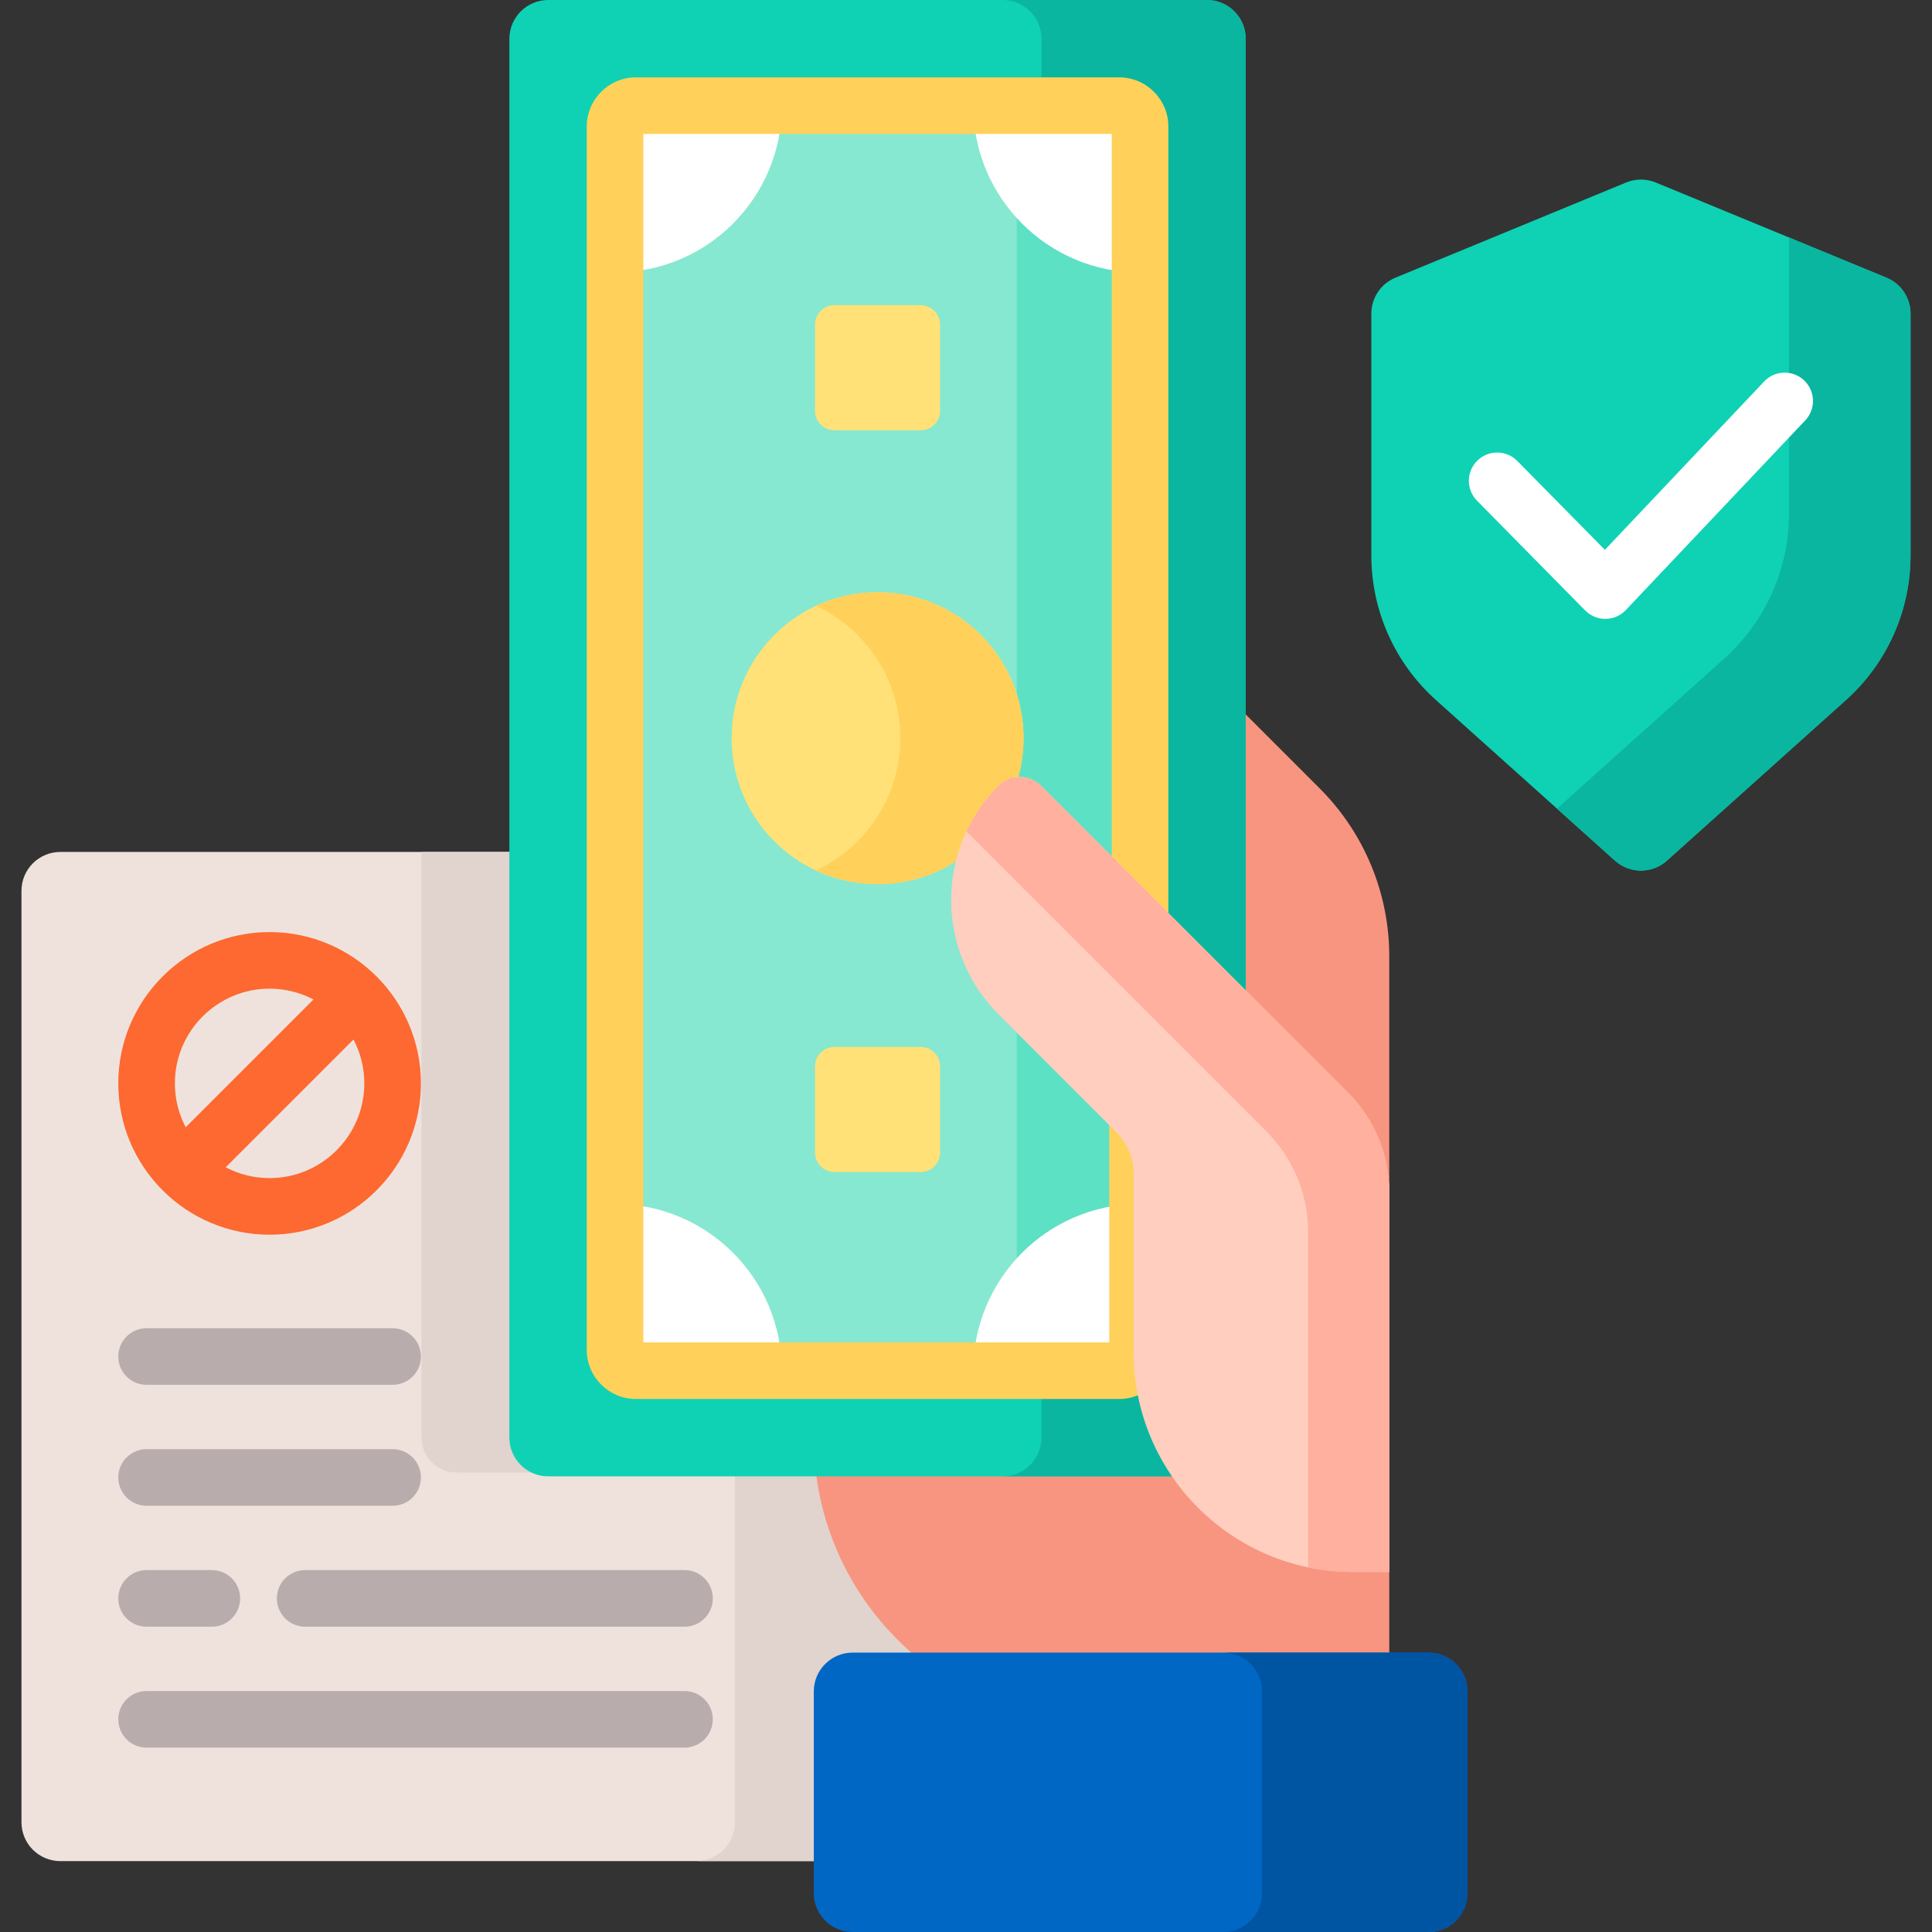 <?xml version="1.0" encoding="UTF-8"?> <svg xmlns="http://www.w3.org/2000/svg" id="Capa_1" viewBox="0 0 512 512"><rect x="0" y="0" width="512" height="512" fill="#333333" stroke="none"/><g><g><path d="m216.694 448.26c0-5.113 4.159-9.272 9.272-9.272h18.293l-2.059-1.805c-13.579-11.904-22.387-28.266-24.803-46.07l-.121-.891h-71.984c-5.112 0-9.272-4.159-9.272-9.272v-155.175h-120.027c-5.69 0-10.302 4.612-10.302 10.302v246.835c0 5.69 4.612 10.302 10.302 10.302h200.701z" fill="#efe2dd"></path></g><g><g><path d="m242.199 437.183c-13.579-11.904-22.387-28.266-24.803-46.07l-.121-.891h-22.492v92.69c0 5.69-4.612 10.302-10.302 10.302h32.211v-44.954c0-5.113 4.159-9.272 9.272-9.272h18.293z" fill="#e1d3ce"></path></g></g><g><g><path d="m120.977 390.221h24.314c-5.112 0-9.272-4.159-9.272-9.272v-155.174h-24.314v155.175c.001 5.112 4.16 9.271 9.272 9.271z" fill="#e1d3ce"></path></g></g><g><path d="m366.886 415.573h-8.241c-18.869 0-36.514-9.31-47.2-24.904l-.307-.448h-93.863l-.916 1.03c2.591 19.09 12.293 35.917 26.35 47.736h125.46v-22.383z" fill="#f89580"></path></g><g><path d="m378.592 512h-152.627c-5.69 0-10.302-4.612-10.302-10.302v-53.439c0-5.69 4.612-10.302 10.302-10.302h152.626c5.69 0 10.302 4.612 10.302 10.302v53.439c0 5.69-4.612 10.302-10.301 10.302z" fill="#0067c5"></path></g><g><path d="m378.592 437.957h-54.44c5.69 0 10.302 4.612 10.302 10.302v53.439c0 5.69-4.612 10.302-10.302 10.302h54.44c5.69 0 10.302-4.612 10.302-10.302v-53.439c-.001-5.69-4.613-10.302-10.302-10.302z" fill="#0055a3"></path></g><g><path d="m349.753 208.959-19.624-19.624-1.03 3.489v70.061l27.392 27.393c6.642 6.642 10.387 15.403 10.624 24.759l1.053.945v-62.562c.001-16.677-6.623-32.669-18.415-44.461z" fill="#f89580"></path></g><g><path d="m301.46 358.389v-47.381c0-4.402-1.715-8.542-4.828-11.656l-31.308-31.308c-16.285-16.285-16.285-42.783 0-59.067 1.318-1.318 3.07-2.043 4.934-2.043s3.616.725 4.934 2.043l54.938 54.938v-253.613c0-5.69-4.613-10.302-10.302-10.302h-174.536c-5.69 0-10.302 4.612-10.302 10.302v370.648c0 5.69 4.612 10.302 10.302 10.302h166.597c-6.56-9.306-10.429-20.638-10.429-32.863z" fill="#0ed2b3"></path></g><g><g><path d="m301.507 360.217c-.914 1.792-2.756 3.031-4.905 3.031h-20.593v17.701c0 5.69-4.612 10.302-10.302 10.302h46.181c-6.23-8.838-10.017-19.509-10.381-31.034z" fill="#0ab69f"></path></g><g><path d="m276.009 10.302v17.701h20.593c3.052 0 5.526 2.474 5.526 5.526v202.384l28.002 28.003v-253.614c0-5.69-4.613-10.302-10.302-10.302h-54.121c5.69 0 10.302 4.612 10.302 10.302z" fill="#0ab69f"></path></g></g><g><path d="m301.46 358.389v-47.381c0-4.402-1.715-8.542-4.828-11.656l-31.308-31.308c-16.285-16.285-16.285-42.783 0-59.067 1.318-1.318 3.07-2.043 4.934-2.043s3.616.725 4.934 2.043l26.935 26.935v-202.383c0-3.052-2.474-5.526-5.526-5.526h-128.083c-3.052 0-5.526 2.474-5.526 5.526v324.194c0 3.052 2.474 5.526 5.526 5.526h128.084c2.149 0 3.991-1.24 4.905-3.031-.02-.609-.047-1.216-.047-1.829z" fill="#86e8d0"></path></g><g><path d="m162.992 319.044v38.679c0 3.052 2.474 5.526 5.526 5.526h38.679c0-24.414-19.791-44.205-44.205-44.205z" fill="#fff"></path></g><g><path d="m207.197 28.003h-38.679c-3.052 0-5.526 2.474-5.526 5.526v38.679c24.414 0 44.205-19.791 44.205-44.205z" fill="#fff"></path></g><g><g><path d="m271.239 195.626c0 3.567-.493 7.018-1.397 10.298 2.186-.113 4.409.656 6.079 2.326l26.207 26.207v-162.249c-12.945 0-24.59-5.566-32.675-14.434v126.211c1.158 3.674 1.786 7.584 1.786 11.641z" fill="#5de1c4"></path></g><g><path d="m300.43 311.008c0-4.098-1.628-8.029-4.526-10.927l-26.451-26.451v59.848c7.729-8.478 18.715-13.924 30.977-14.388z" fill="#5de1c4"></path></g></g><path d="m301.507 360.217c-.019-.608-.046-1.215-.046-1.828v-39.329c-24.105.358-43.538 19.998-43.538 44.188h38.679c2.149.001 3.991-1.239 4.905-3.031z" fill="#fff"></path><g><path d="m296.602 28.003h-38.679c0 24.414 19.791 44.205 44.205 44.205v-38.679c-.001-3.052-2.475-5.526-5.526-5.526z" fill="#fff"></path></g><path d="m301.43 358.389v-47.381c0-4.395-1.711-8.526-4.819-11.634l-2.65-2.65v59.024h-123.468v-320.245h124.135v192.867l15 15v-209.842c0-7.183-5.843-13.025-13.026-13.025h-128.084c-7.182 0-13.025 5.843-13.025 13.025v324.194c0 7.183 5.843 13.025 13.025 13.025h128.083c2.094 0 4.101-.501 5.891-1.413-.689-3.544-1.062-7.201-1.062-10.945z" fill="#ffd15b"></path><g><g><path d="m215.983 108.872v-22.852c0-2.845 2.306-5.151 5.151-5.151h22.852c2.845 0 5.151 2.306 5.151 5.151v22.852c0 2.845-2.306 5.151-5.151 5.151h-22.852c-2.845 0-5.151-2.306-5.151-5.151z" fill="#ffe177"></path></g><g><path d="m215.983 305.449v-22.852c0-2.845 2.306-5.151 5.151-5.151h22.852c2.845 0 5.151 2.306 5.151 5.151v22.852c0 2.845-2.306 5.151-5.151 5.151h-22.852c-2.845 0-5.151-2.307-5.151-5.151z" fill="#ffe177"></path></g></g><path d="m232.56 234.305c8.201 0 15.801-2.56 22.059-6.914 1.852-6.748 5.413-13.122 10.706-18.414 1.148-1.148 2.626-1.845 4.22-2.006 1.099-3.588 1.694-7.397 1.694-11.345 0-21.362-17.317-38.679-38.679-38.679s-38.679 17.317-38.679 38.679 17.317 38.679 38.679 38.679z" fill="#ffe177"></path><path d="m216.231 230.69c4.962 2.315 10.492 3.615 16.329 3.615 8.201 0 15.801-2.56 22.059-6.914 1.852-6.748 5.413-13.122 10.706-18.414 1.148-1.148 2.626-1.845 4.22-2.006 1.099-3.588 1.694-7.397 1.694-11.345 0-21.362-17.317-38.679-38.679-38.679-5.836 0-11.367 1.3-16.329 3.615 13.199 6.157 22.35 19.539 22.35 35.064s-9.151 28.906-22.35 35.064z" fill="#ffd15b"></path><g><path d="m264.596 208.249c-16.713 16.713-16.713 43.811 0 60.524l31.308 31.308c2.898 2.898 4.526 6.828 4.526 10.927v47.381c0 32.151 26.064 58.215 58.215 58.215h9.524v-100.622c0-9.914-3.938-19.422-10.949-26.433l-81.3-81.3c-3.127-3.127-8.197-3.127-11.324 0z" fill="#ffcebf"></path></g><g><path d="m357.221 289.549-81.3-81.3c-3.127-3.127-8.197-3.127-11.324 0-3.616 3.616-6.446 7.719-8.498 12.097l79.609 79.609c7.01 7.01 10.949 16.519 10.949 26.433v88.975c3.87.81 7.879 1.242 11.989 1.242h9.524v-100.623c-.001-9.915-3.939-19.423-10.949-26.433z" fill="#ffb09e"></path></g><g><g><path d="m363.415 83.117v64.052c0 14.631 6.222 28.571 17.112 38.341l47.455 42.573c3.914 3.511 9.845 3.511 13.759 0l47.455-42.573c10.89-9.77 17.112-23.71 17.112-38.341v-64.052c0-4.172-2.516-7.932-6.373-9.523l-61.145-25.227c-2.516-1.038-5.342-1.038-7.858 0l-61.145 25.227c-3.856 1.592-6.372 5.352-6.372 9.523z" fill="#0ed2b3"></path></g><g><path d="m499.936 73.594-25.839-10.661v73.219c0 14.631-6.222 28.571-17.112 38.341l-44.369 39.804 15.367 13.786c3.914 3.511 9.845 3.511 13.759 0l47.455-42.573c10.89-9.77 17.112-23.711 17.112-38.341v-64.052c0-4.171-2.516-7.932-6.373-9.523z" fill="#0ab69f"></path></g><g><path d="m425.424 164.01c-2.007 0-3.932-.805-5.342-2.236l-28.662-29.087c-2.907-2.95-2.872-7.698.078-10.605 2.951-2.908 7.699-2.873 10.606.078l23.209 23.554 42.2-44.611c2.845-3.008 7.592-3.143 10.602-.294 3.009 2.847 3.141 7.593.294 10.603l-47.538 50.254c-1.398 1.478-3.337 2.324-5.372 2.346-.024-.002-.05-.002-.075-.002z" fill="#fff"></path></g></g><path d="m71.446 247.008c-22.112 0-40.101 17.989-40.101 40.101s17.989 40.102 40.101 40.102c22.111 0 40.101-17.989 40.101-40.102-.001-22.112-17.99-40.101-40.101-40.101zm0 15c4.195 0 8.149 1.04 11.628 2.866l-33.863 33.862c-1.827-3.479-2.866-7.433-2.866-11.628 0-13.84 11.26-25.1 25.101-25.1zm0 50.202c-4.195 0-8.149-1.04-11.628-2.866l33.863-33.862c1.827 3.479 2.866 7.433 2.866 11.627-.001 13.84-11.261 25.101-25.101 25.101z" fill="#fd6930"></path><g fill="#b9acac"><path d="m38.845 366.994h65.202c4.142 0 7.5-3.357 7.5-7.5s-3.358-7.5-7.5-7.5h-65.202c-4.142 0-7.5 3.357-7.5 7.5s3.358 7.5 7.5 7.5z"></path><path d="m38.845 399.042h65.202c4.142 0 7.5-3.357 7.5-7.5s-3.358-7.5-7.5-7.5h-65.202c-4.142 0-7.5 3.357-7.5 7.5s3.358 7.5 7.5 7.5z"></path><path d="m38.845 431.091h17.3c4.142 0 7.5-3.357 7.5-7.5s-3.358-7.5-7.5-7.5h-17.3c-4.142 0-7.5 3.357-7.5 7.5s3.358 7.5 7.5 7.5z"></path><path d="m73.369 423.591c0 4.143 3.358 7.5 7.5 7.5h100.536c4.142 0 7.5-3.357 7.5-7.5s-3.358-7.5-7.5-7.5h-100.536c-4.142 0-7.5 3.357-7.5 7.5z"></path><path d="m181.405 448.139h-142.56c-4.142 0-7.5 3.357-7.5 7.5s3.358 7.5 7.5 7.5h142.56c4.142 0 7.5-3.357 7.5-7.5s-3.358-7.5-7.5-7.5z"></path></g></g><g></g><g></g><g></g><g></g><g></g><g></g><g></g><g></g><g></g><g></g><g></g><g></g><g></g><g></g><g></g></svg> 
